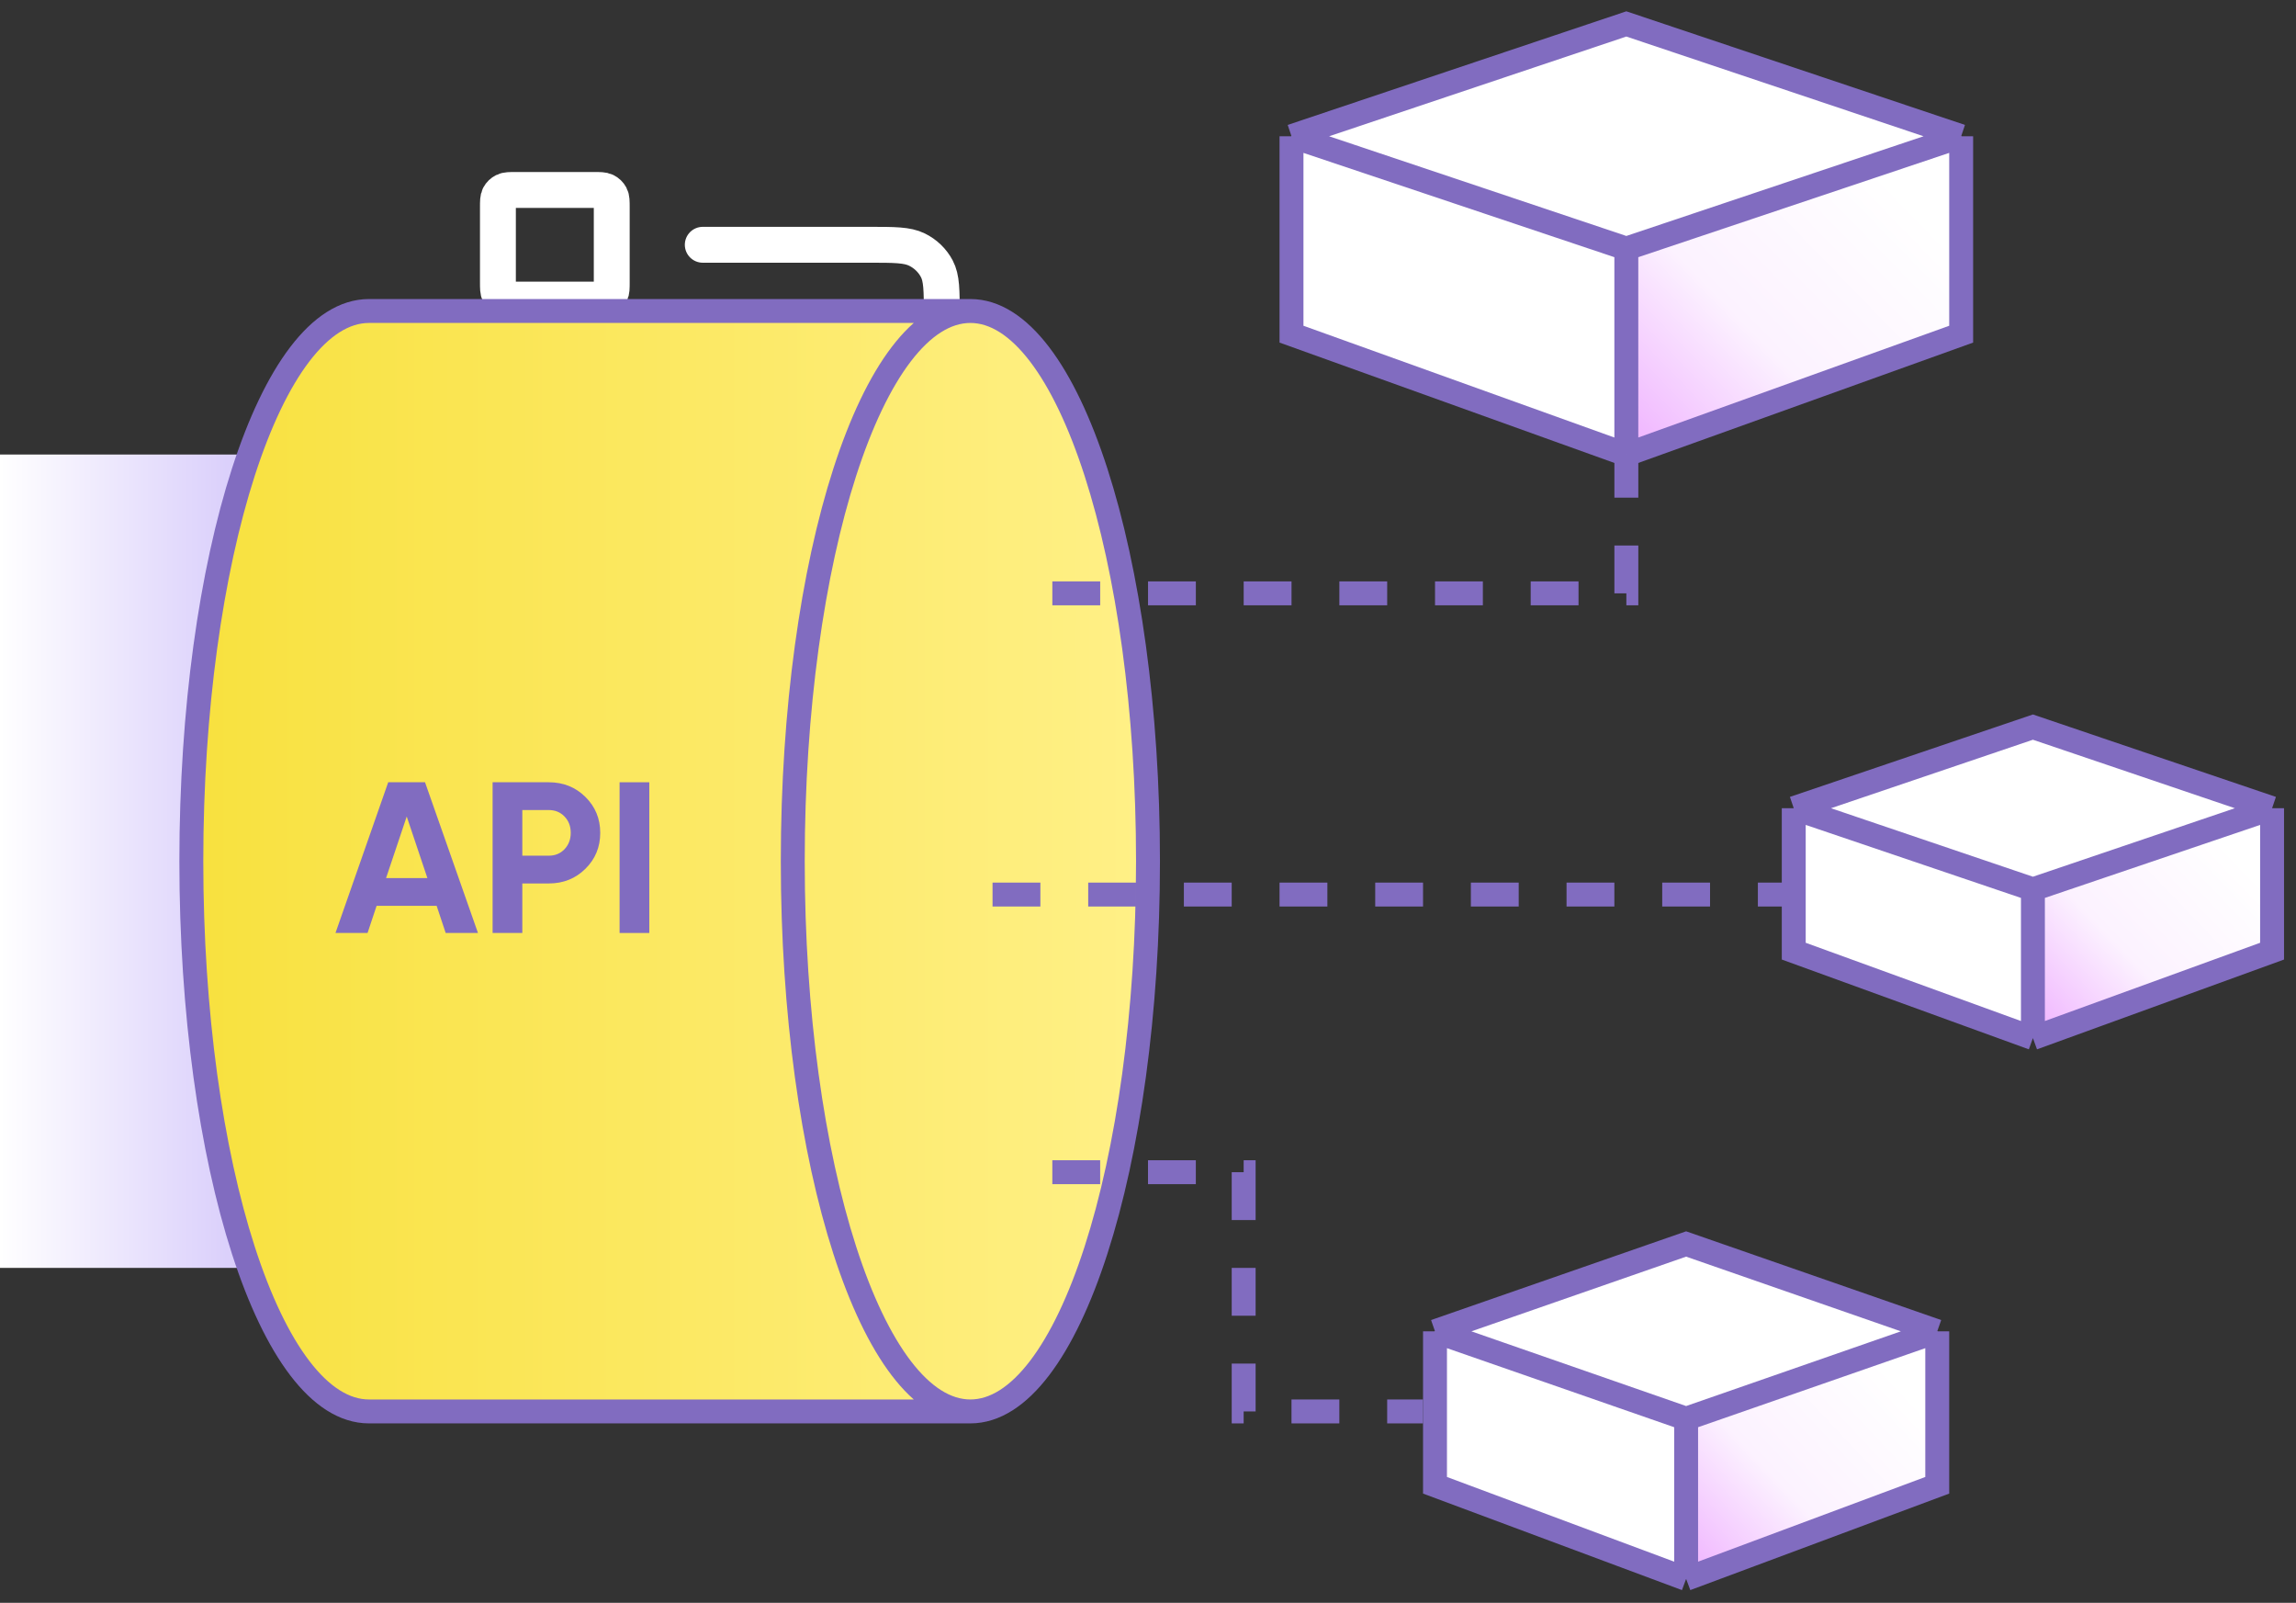 <svg width="96" height="67" viewBox="0 0 96 67" fill="none" xmlns="http://www.w3.org/2000/svg">
<rect x="0" y="0" width="96" height="67" fill="#333333" stroke="none"/>
<path d="M29.384 10.232H36.331C37.398 10.232 37.93 10.232 38.338 10.432C38.696 10.607 38.987 10.888 39.169 11.233C39.377 11.625 39.377 12.139 39.377 13.165V14.357C39.377 15.211 39.377 15.638 39.232 15.975C39.039 16.424 38.668 16.781 38.202 16.967C37.852 17.107 37.409 17.107 36.522 17.107M31.288 23.982H24.34C23.275 23.982 22.742 23.982 22.334 23.782C21.976 23.606 21.685 23.326 21.503 22.981C21.295 22.589 21.295 22.075 21.295 21.049V19.857C21.295 19.003 21.295 18.576 21.44 18.239C21.633 17.789 22.004 17.433 22.47 17.246C22.82 17.107 23.263 17.107 24.15 17.107M28.718 19.399H31.954C32.22 19.399 32.354 19.399 32.455 19.349C32.545 19.305 32.618 19.235 32.663 19.148C32.715 19.05 32.715 18.922 32.715 18.665V15.549C32.715 15.292 32.715 15.164 32.663 15.066C32.618 14.979 32.545 14.909 32.455 14.865C32.354 14.815 32.22 14.815 31.954 14.815H28.718C28.452 14.815 28.319 14.815 28.217 14.865C28.127 14.909 28.054 14.979 28.009 15.066C27.957 15.164 27.957 15.292 27.957 15.549V18.665C27.957 18.922 27.957 19.05 28.009 19.148C28.054 19.235 28.127 19.305 28.217 19.349C28.319 19.399 28.452 19.399 28.718 19.399ZM35.856 26.274H39.091C39.358 26.274 39.491 26.274 39.593 26.224C39.682 26.18 39.755 26.11 39.801 26.023C39.853 25.925 39.853 25.797 39.853 25.54V22.424C39.853 22.167 39.853 22.038 39.801 21.941C39.755 21.854 39.682 21.784 39.593 21.74C39.491 21.69 39.358 21.69 39.091 21.69H35.856C35.589 21.69 35.456 21.69 35.354 21.74C35.265 21.784 35.192 21.854 35.146 21.941C35.094 22.038 35.094 22.167 35.094 22.424V25.54C35.094 25.797 35.094 25.925 35.146 26.023C35.192 26.11 35.265 26.18 35.354 26.224C35.456 26.274 35.589 26.274 35.856 26.274ZM21.581 12.524H24.816C25.083 12.524 25.216 12.524 25.318 12.474C25.407 12.43 25.48 12.36 25.526 12.273C25.578 12.175 25.578 12.047 25.578 11.79V8.674C25.578 8.417 25.578 8.289 25.526 8.19C25.48 8.104 25.407 8.034 25.318 7.99C25.216 7.94 25.083 7.94 24.816 7.94H21.581C21.314 7.94 21.181 7.94 21.079 7.99C20.99 8.034 20.917 8.104 20.871 8.19C20.819 8.289 20.819 8.417 20.819 8.674V11.79C20.819 12.047 20.819 12.175 20.871 12.273C20.917 12.36 20.99 12.43 21.079 12.474C21.181 12.524 21.314 12.524 21.581 12.524Z" stroke="white" stroke-width="1.5" stroke-linecap="round" stroke-linejoin="round"/>
<rect y="53" width="34" height="15" transform="rotate(-90 0 53)" fill="url(#paint0_linear_2_39)"/>
<path d="M40.573 59C36.472 59 33.147 48.703 33.147 36C33.147 23.297 36.472 13 40.573 13C44.675 13 48 23.297 48 36C48 48.703 44.675 59 40.573 59Z" fill="url(#paint1_linear_2_39)"/>
<path d="M40.573 59C36.472 59 33.147 48.703 33.147 36C33.147 23.297 36.472 13 40.573 13L15.427 13C11.325 13 8 23.297 8 36C8 48.703 11.325 59 15.427 59L40.573 59Z" fill="url(#paint2_linear_2_39)"/>
<path d="M40.573 59C36.472 59 33.147 48.703 33.147 36C33.147 23.297 36.472 13 40.573 13M40.573 59C44.675 59 48 48.703 48 36C48 23.297 44.675 13 40.573 13M40.573 59L15.427 59C11.325 59 8 48.703 8 36C8 23.297 11.325 13 15.427 13L40.573 13" stroke="#816CC0"/>
<path d="M44.001 24.803L50.001 24.803L68.001 24.803L68.001 18.5" stroke="#816CC0" stroke-dasharray="2 2"/>
<path d="M41.5 37.394L76 37.394" stroke="#816CC0" stroke-dasharray="2 2"/>
<path d="M44 49L52 49L52 59L59.5 59" stroke="#816CC0" stroke-dasharray="2 2"/>
<path d="M25.906 32.7H27.148V39H25.906V32.7Z" fill="#816CC0"/>
<path d="M22.946 32.7C23.552 32.7 24.062 32.904 24.476 33.312C24.89 33.72 25.097 34.221 25.097 34.815C25.097 35.409 24.89 35.91 24.476 36.318C24.062 36.726 23.552 36.93 22.946 36.93H21.839V39H20.597V32.7H22.946ZM22.946 35.769C23.21 35.769 23.429 35.679 23.603 35.499C23.777 35.313 23.864 35.085 23.864 34.815C23.864 34.539 23.777 34.311 23.603 34.131C23.429 33.951 23.21 33.861 22.946 33.861H21.839V35.769H22.946Z" fill="#816CC0"/>
<path d="M18.635 39L18.257 37.866H15.746L15.368 39H14.027L16.232 32.7H17.771L19.985 39H18.635ZM16.142 36.705H17.87L17.006 34.131L16.142 36.705Z" fill="#816CC0"/>
<path d="M95 33.785L85 37.176V43.394L95 39.76V33.785Z" fill="url(#paint3_linear_2_39)"/>
<path d="M95 33.785L85 30.394L75 33.785L85 37.176L95 33.785Z" fill="white"/>
<path d="M85 37.176L75 33.785V39.76L85 43.394V37.176Z" fill="white"/>
<path d="M95 33.785L85 30.394L75 33.785M95 33.785L85 37.176M95 33.785V39.76L85 43.394M85 37.176L75 33.785M85 37.176V43.394M75 33.785V39.76L85 43.394" stroke="#816CC0"/>
<path d="M82 5.696L68 10.391V19L82 13.969V5.696Z" fill="url(#paint4_linear_2_39)"/>
<path d="M82 5.696L68 1L54 5.696L68 10.391L82 5.696Z" fill="white"/>
<path d="M68 10.391L54 5.696V13.969L68 19V10.391Z" fill="white"/>
<path d="M82 5.696L68 1L54 5.696M82 5.696L68 10.391M82 5.696V13.969L68 19M68 10.391L54 5.696M68 10.391V19M54 5.696V13.969L68 19" stroke="#816CC0"/>
<path d="M81 55.652L70.5 59.304V66L81 62.087V55.652Z" fill="url(#paint5_linear_2_39)"/>
<path d="M81 55.652L70.5 52L60 55.652L70.5 59.304L81 55.652Z" fill="white"/>
<path d="M70.5 59.304L60 55.652V62.087L70.5 66V59.304Z" fill="white"/>
<path d="M81 55.652L70.5 52L60 55.652M81 55.652L70.5 59.304M81 55.652V62.087L70.5 66M70.5 59.304L60 55.652M70.5 59.304V66M60 55.652V62.087L70.5 66" stroke="#816CC0"/>
<defs>
<linearGradient id="paint0_linear_2_39" x1="17" y1="53" x2="17" y2="68" gradientUnits="userSpaceOnUse">
<stop stop-color="white"/>
<stop offset="1" stop-color="#C6B5F9"/>
</linearGradient>
<linearGradient id="paint1_linear_2_39" x1="48" y1="36" x2="8" y2="36" gradientUnits="userSpaceOnUse">
<stop stop-color="#FFF087"/>
<stop offset="1" stop-color="#F8E13E"/>
</linearGradient>
<linearGradient id="paint2_linear_2_39" x1="48" y1="36" x2="8" y2="36" gradientUnits="userSpaceOnUse">
<stop stop-color="#FFF087"/>
<stop offset="1" stop-color="#F8E13E"/>
</linearGradient>
<linearGradient id="paint3_linear_2_39" x1="85.085" y1="43.313" x2="93.19" y2="35.506" gradientUnits="userSpaceOnUse">
<stop stop-color="#EFB1FF"/>
<stop offset="0.46" stop-color="#FCF2FF"/>
<stop offset="1" stop-color="white"/>
</linearGradient>
<linearGradient id="paint4_linear_2_39" x1="68.12" y1="18.888" x2="79.346" y2="7.955" gradientUnits="userSpaceOnUse">
<stop stop-color="#EFB1FF"/>
<stop offset="0.46" stop-color="#FCF2FF"/>
<stop offset="1" stop-color="white"/>
</linearGradient>
<linearGradient id="paint5_linear_2_39" x1="70.59" y1="65.913" x2="79.307" y2="57.726" gradientUnits="userSpaceOnUse">
<stop stop-color="#EFB1FF"/>
<stop offset="0.46" stop-color="#FCF2FF"/>
<stop offset="1" stop-color="white"/>
</linearGradient>
</defs>
</svg>
